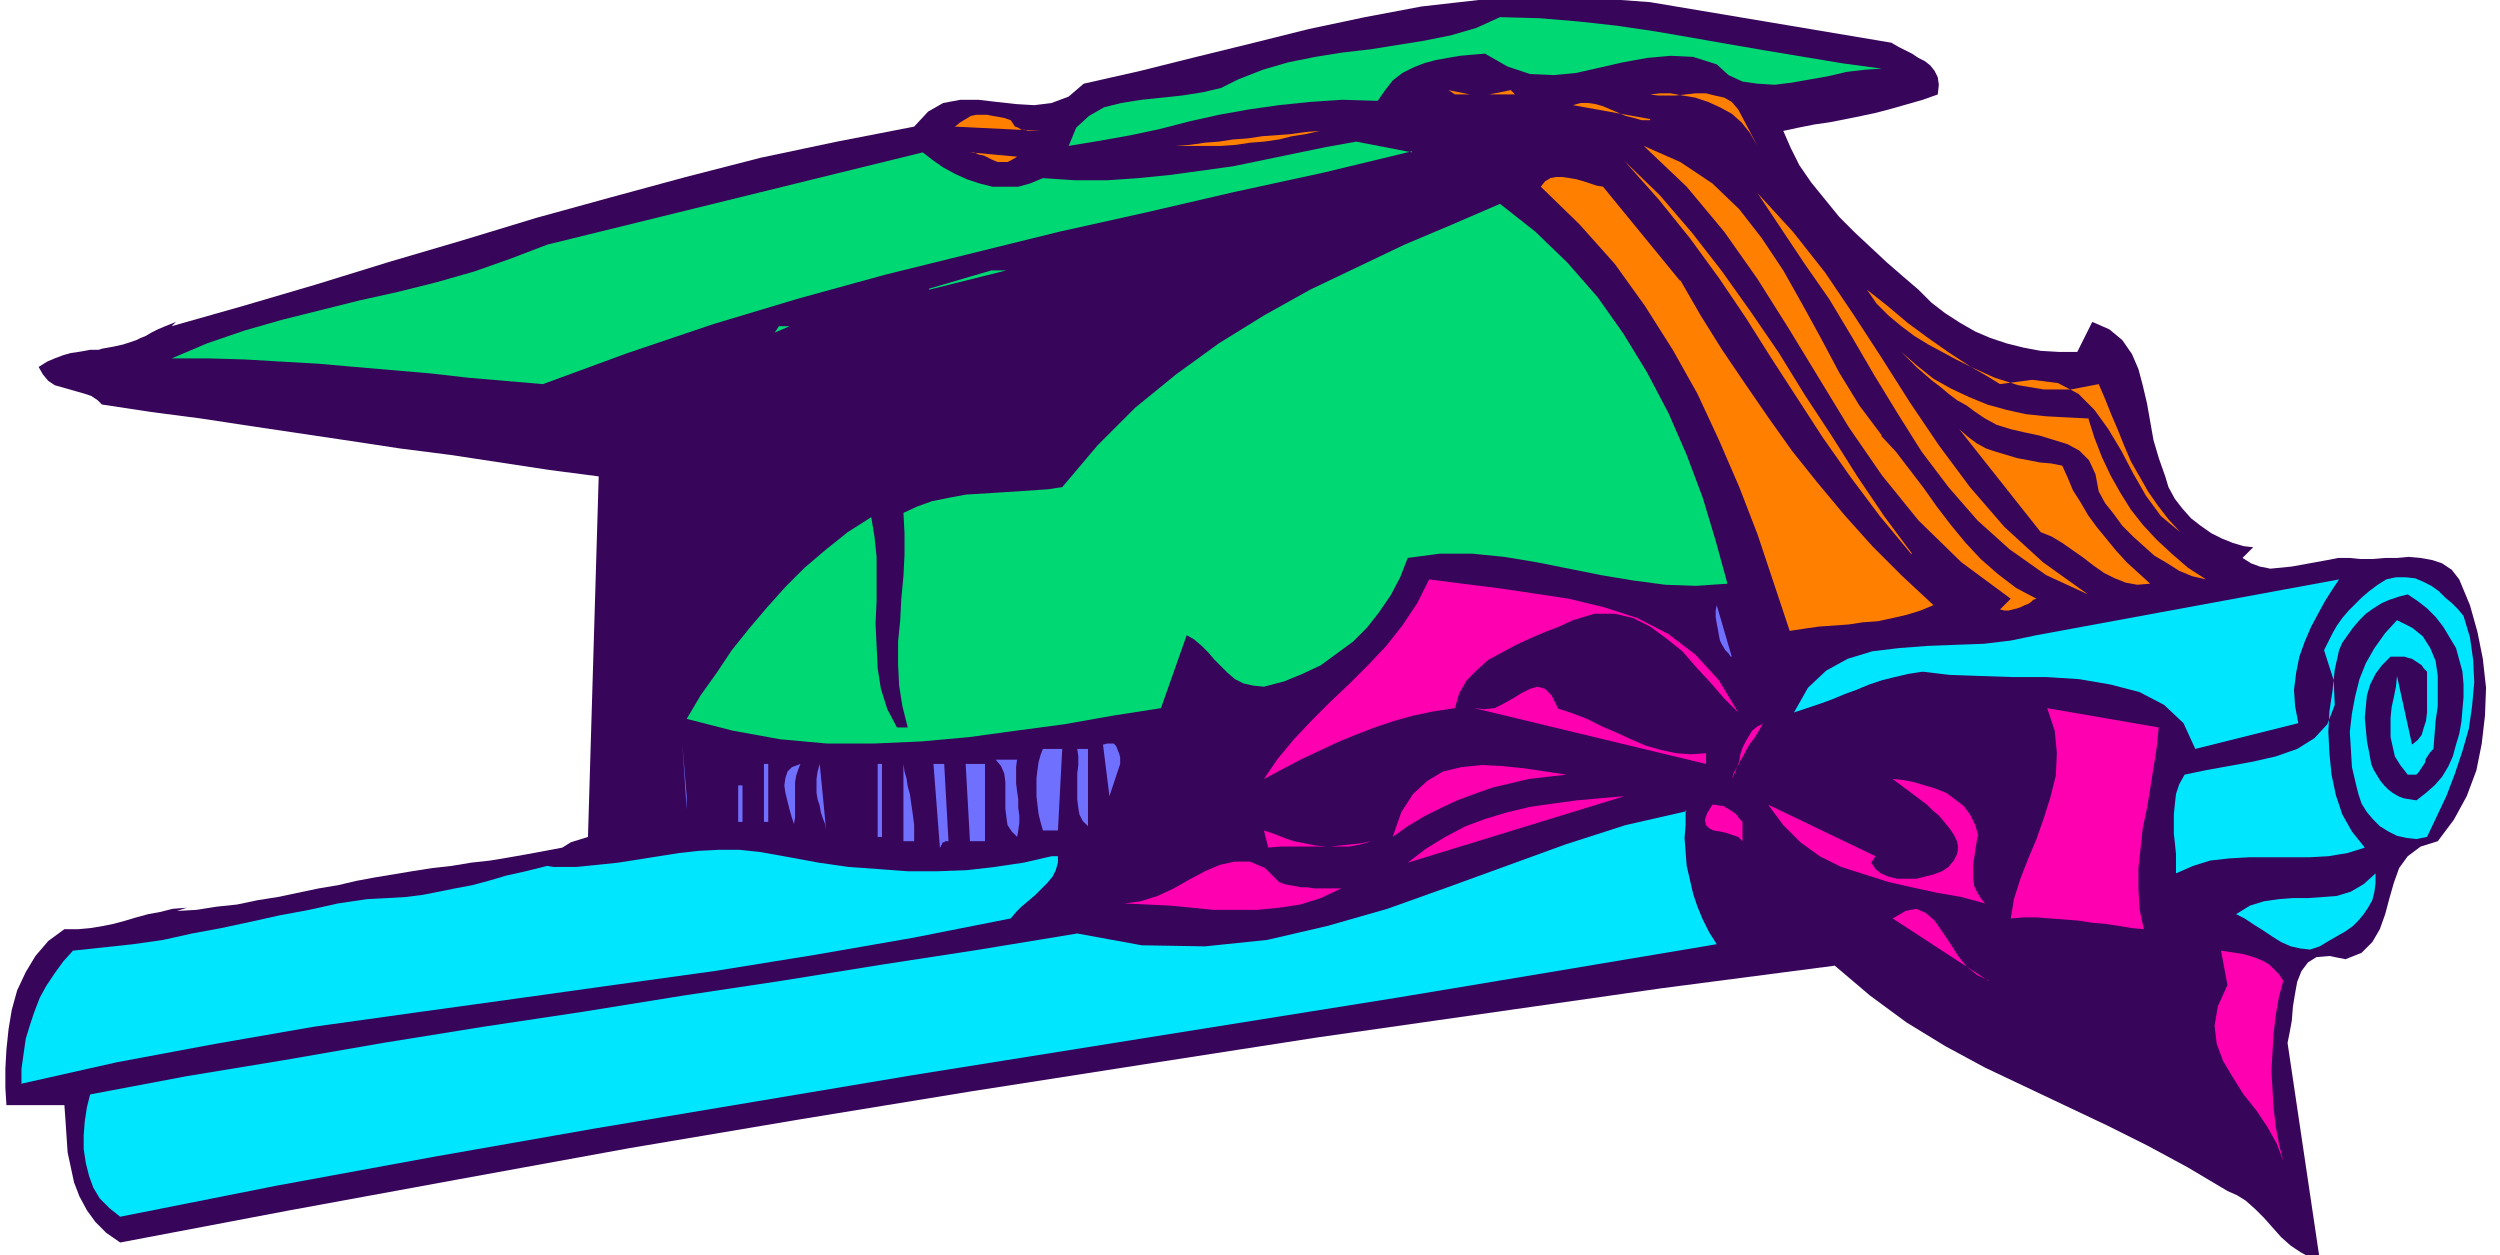<svg xmlns="http://www.w3.org/2000/svg" fill-rule="evenodd" height="156" preserveAspectRatio="none" stroke-linecap="round" viewBox="0 0 2330 1170" width="310.667"><style>.pen1{stroke:none}.brush3{fill:#00d973}.brush4{fill:#ff8000}.brush5{fill:#ff00b1}.brush6{fill:#00e6ff}.brush7{fill:#7070ff}</style><path class="pen1" fill-rule="nonzero" style="fill:#370559" d="m1763 40 7 4 6 3 6 3 6 4 6 3 5 4 4 5 3 6 1 7-1 9-14 5-14 4-14 4-15 4-14 3-15 3-15 3-14 2-15 3-14 3 7 16 8 16 11 16 13 16 13 16 15 15 15 14 15 14 15 13 14 12 12 12 13 10 14 9 14 8 14 6 15 5 16 4 16 3 17 1h17l14-28 16 7 12 10 9 13 6 14 4 15 4 17 3 17 3 17 5 17 6 17 3 10 6 11 7 9 8 9 9 7 10 7 10 5 10 4 10 3 9 1-10 10 8 5 8 3 10 2 10-1 10-1 11-2 11-2 11-2 10-2h11l10 1h11l12-1h11l11-1 11 1 11 2 9 3 9 6 7 9 10 24 7 25 5 25 3 27-1 26-3 26-5 25-9 24-12 22-15 20-16 5-12 9-8 11-5 14-4 14-4 15-5 14-7 12-10 10-15 6-15-3-12 1-8 5-6 8-4 10-2 11-2 12-1 13-2 11-2 10 30 202-9-2-9-5-9-6-9-8-8-9-8-9-8-8-9-8-8-5-9-4-37-22-37-20-38-19-38-18-38-18-38-18-37-20-36-22-34-25-33-28-161 21-161 23-161 23-161 25-160 25-159 26-160 27-159 29-158 29-158 30-13-9-10-10-8-11-7-13-5-13-3-14-3-14-1-15-1-15-1-14H6l-1-16v-18l1-18 2-19 3-18 5-18 8-17 9-15 12-14 15-11h13l11-1 12-2 10-2 11-3 10-3 11-3 11-2 12-3 13-1-9 3 18-1 19-3 19-2 19-4 19-3 19-4 19-4 18-3 17-4 16-3 18-3 18-3 19-3 18-2 18-3 18-2 18-3 17-3 16-3 16-3 8-5 16-5 10-336-46-6-46-7-46-7-47-6-46-7-47-7-47-7-46-7-46-6-46-7-4-4-6-4-6-2-7-2-7-2-7-2-7-2-6-4-5-6-4-7 8-5 7-3 8-3 7-2 7-1 6-1 5-1h8l3-1 11-2 9-2 6-2 6-2 4-2 5-2 5-3 6-3 7-3 10-4-4 4 67-19 68-20 68-21 68-20 69-21 69-19 70-19 70-18 71-15 72-14 13-14 14-8 16-3h17l17 2 18 2 17 1 16-2 16-6 14-12 53-12 52-13 53-13 52-13 52-11 53-10 53-6 53-3 53 1 54 4 226 38z"/><path class="pen1 brush3" fill-rule="nonzero" d="m1753 64-15 1-17 2-17 4-17 3-17 3-16 2-16-1-14-2-13-6-11-10-22-7-21-1-22 2-22 4-22 5-22 5-21 2-22-1-21-7-21-12-12 1-11 1-12 2-11 2-11 3-10 4-10 5-9 7-7 9-7 10-33-1-30 2-29 3-28 4-28 5-27 6-27 7-28 6-28 5-30 5 7-17 12-11 14-8 16-4 19-3 19-2 19-2 19-3 17-4 16-8 23-9 24-7 25-5 25-4 26-3 25-4 25-4 25-5 24-7 22-10 37 1 36 3 36 4 34 5 35 6 34 6 35 6 36 6 36 6 37 5z"/><path class="pen1 brush4" fill-rule="nonzero" d="m1370 88-20-4 6 4h14zm18 0 20-4 4 4h-24zm232 14 18 34-7-12-8-10-9-8-11-6-11-5-12-4-12-2-11-2h-10l-9 1 7 1h17l9-1 9-1h10l8 2 9 2 7 4 6 7zm-82 9-72-13 7-2h7l7 1 7 2 7 3 7 3 7 3 8 2 7 2h8zm-567 11-81-4 5-4 5-3 5-3 5-1h10l5 1 6 1 5 1 6 2 2 3 2 3 3 1 3 2h3l3 1h14zm259 0-13 3-13 2-12 3-14 2-13 1-13 2-14 1h-42l13-1 14-2 13-1 13-2 14-1 13-2 14-1 13-1 14-2 13-1zm126 4 14 6-14-6z"/><path class="pen1 brush3" fill-rule="nonzero" d="m1316 141-83 20-83 18-82 19-81 18-81 20-81 20-80 22-80 24-80 27-79 29-35-3-35-3-35-4-35-3-35-3-34-3-35-2-34-2-34-1h-34l33-14 35-12 35-10 36-9 36-9 36-8 36-9 35-10 34-12 34-13 350-86 9 7 10 7 11 6 11 5 12 4 12 3h24l11-3 12-5 30 2h30l29-2 30-3 29-4 29-4 29-6 29-6 29-6 28-5 52 10z"/><path class="pen1 brush4" fill-rule="nonzero" d="m1753 406 14 15 13 17 13 17 12 17 13 17 14 17 14 15 16 14 17 13 19 10-3 1-2 2-3 2-3 1-4 2-3 1-4 1-4 1h-4l-4-1 10-10-46-34-40-39-34-42-31-45-28-46-28-46-29-46-31-44-35-42-40-38 34 15 30 20 25 24 21 27 20 30 18 32 17 31 17 32 19 31 21 28zM948 146l-5 3-4 2h-9l-5-2-4-2-4-2-5-1-4-2h-4l44 4zm833 370-29-35-27-36-26-37-24-37-24-37-24-38-25-37-27-37-29-36-32-36 33 32 30 35 28 36 27 38 26 38 24 39 25 38 24 38 25 37 26 35zm-215-255 19 33 20 32 21 31 22 32 22 31 24 30 25 30 26 29 28 28 29 27-12 5-13 4-13 3-14 3-14 1-13 2-14 1-14 1-14 2-13 2-15-45-15-45-17-44-19-44-20-43-23-41-26-41-28-39-33-37-36-35 4-5 5-3 5-1h6l7 1 6 1 7 2 6 2 6 2 6 1 72 88z"/><path class="pen1 brush4" fill-rule="nonzero" d="m1946 554-39-18-34-24-30-27-27-31-25-33-22-35-22-36-21-36-21-35-23-33-44-66 33 36 30 38 27 40 26 40 26 41 27 40 29 39 32 37 36 33 42 30z"/><path class="pen1 brush3" fill-rule="nonzero" d="m1610 544-29 2-29-1-30-4-30-5-30-6-30-6-30-5-30-3h-30l-30 4-7 18-9 17-11 16-11 14-13 13-15 11-15 11-17 8-17 7-19 5-10-1-9-2-8-4-7-6-6-6-6-6-6-7-6-6-7-6-7-4-24 68-45 7-45 8-45 6-44 6-44 4-45 2h-43l-44-4-44-8-43-11 13-22 15-21 14-21 16-20 17-20 17-19 18-18 20-17 20-16 22-14 3 18 2 19v41l-1 21 1 21 1 21 3 19 6 19 9 17h10l-5-20-3-19-1-20v-21l2-20 1-20 2-21 1-20v-20l-1-19 13-6 14-5 15-3 16-3 16-1 16-1 15-1 15-1 15-1 13-2 33-39 35-35 38-31 40-29 42-26 43-24 44-21 44-21 45-19 44-19 33 26 30 29 28 32 24 34 22 36 20 38 17 39 15 40 12 40 11 40zM866 269l58-17h14l-72 18z"/><path class="pen1 brush4" fill-rule="nonzero" d="m1956 358 6 14 6 15 6 14 6 15 6 14 8 14 8 14 9 13 10 13 11 12-18-15-14-19-12-21-11-21-12-20-13-18-15-15-19-10-24-3-30 4-13-8-14-8-14-7-13-7-13-7-13-8-12-9-12-10-11-11-9-13 19 15 19 16 19 14 20 14 20 13 22 10 22 7 24 4h25l26-5z"/><path class="pen1 brush3" fill-rule="nonzero" d="m722 310 4-6h10l-14 6zm-24 4-34 14 34-14z"/><path class="pen1 brush4" fill-rule="nonzero" d="m1946 389 6 19 7 18 8 17 9 16 10 16 11 14 13 14 14 13 15 13 17 11-13-3-12-5-11-7-12-7-10-9-10-9-10-10-8-11-8-10-6-11-3-16-6-13-9-9-11-6-13-4-13-4-14-3-13-3-13-4-11-6-9-6-8-6-9-5-8-6-7-6-8-6-7-6-8-7-7-7-7-7 15 13 15 12 16 9 17 8 17 7 18 5 18 4 19 2 19 1 20 1z"/><path class="pen1 brush4" fill-rule="nonzero" d="m1922 434 5 11 5 12 7 11 7 12 8 11 9 11 9 11 10 11 11 10 11 10-12 1-11-2-10-4-10-5-10-7-9-7-10-7-10-7-10-6-10-4-76-96 8 7 8 6 9 5 9 3 10 3 10 3 11 2 10 2 11 1 10 2z"/><path class="pen1 brush5" fill-rule="nonzero" d="m1620 664-13-13-13-15-13-14-13-15-15-12-15-11-16-8-17-4h-19l-20 6-13 6-13 5-14 6-13 6-13 7-13 7-10 9-10 10-7 12-4 14-20 3-19 4-18 5-18 6-18 7-17 7-17 8-17 8-17 9-17 9 13-19 15-18 17-18 17-17 18-17 17-17 17-18 15-19 14-21 11-22 31 4 32 4 34 5 33 5 33 8 31 10 29 15 25 19 22 24 18 30z"/><path class="pen1 brush6" fill-rule="nonzero" d="m2142 674-96 24-11-24-18-17-23-12-27-7-29-5-31-2h-32l-30-1-28-1-25-3-13 2-13 3-12 3-12 4-12 5-11 4-12 5-11 4-12 4-12 4 13-23 17-16 20-11 23-7 25-3 26-2 26-1 27-1 25-3 24-5 282-52-6 9-7 11-6 11-7 13-6 14-5 14-3 15-2 16 1 15 3 16z"/><path class="pen1 brush6" fill-rule="nonzero" d="m2296 574 6 20 3 21 1 21-2 22-3 21-6 21-7 21-8 21-9 19-9 19-10 2-9-1-9-2-8-4-8-5-6-6-6-7-5-8-3-9-2-8-4-17-1-17-1-16 2-17 3-16 4-16 6-15 8-14 10-14 11-12 14 7 10 8 7 11 5 12 2 14v28l-2 14-1 13-1 13-3 3-2 3-2 3-1 4-2 3-2 3-2 3-2 2h-8l-7-9-5-8-2-9-2-9v-18l1-10 2-9 2-10 1-10 14 64 5-4 4-5 2-7 2-6 1-8v-38l-3-3-2-3-3-2-3-2-3-2-4-1-3-1h-13l-8 8-6 8-5 10-3 10-1 10-1 11 1 11 1 11 2 10 2 11 2 5 3 5 3 5 4 5 4 4 4 3 5 3 5 2 6 1 6 1 9-7 8-7 7-8 6-10 4-9 3-11 3-10 2-11 1-12 1-11v-12l-1-12-3-11-3-11-6-10-6-10-7-9-8-8-9-7-9-6-8 2-9 3-7 3-8 5-7 5-6 6-6 7-5 7-5 7-3 7-4 18-2 19-3 20-1 19 1 20 2 20 4 19 6 18 9 16 12 15-16 5-18 3-18 1h-56l-18 1-18 2-16 5-16 7v-18l-1-10-1-9v-18l1-10 1-9 3-9 5-9 19-4 22-4 22-4 22-5 20-7 16-10 12-13 7-18-1-23-9-28 4-8 4-8 4-7 5-7 6-7 6-6 6-6 7-6 8-6 8-5 9-2h9l9 1 7 3 8 4 7 5 6 6 6 5 6 6 5 6z"/><path class="pen1 brush4" fill-rule="nonzero" d="m1820 544 24 20-24-20z"/><path class="pen1 brush7" fill-rule="nonzero" d="m1613 612-2-3-3-3-3-5-2-4-1-5-1-6-1-5-1-6v-6l1-5 14 48z"/><path class="pen1 brush5" fill-rule="nonzero" d="m1451 660 15 5 13 5 14 7 14 6 13 6 14 6 14 4 14 3 14 1 14-1v10l-216-52 9 1 10-1 8-4 9-5 8-5 8-4 7-2 7 2 6 6 6 12zm561 17-2 20-3 19-3 19-3 18-4 19-2 19-2 18v19l1 19 4 19-11-1-12-2-13-2-12-1-13-2-13-1-13-1-13-1h-12l-12 1 3-18 6-19 7-18 8-19 7-20 6-19 5-20 1-21-2-21-7-21 104 18zm-369-3-2 4-3 5-3 5-4 5-3 5-3 6-3 5-3 6-3 5-2 6 3-6 2-5 2-6 1-6 2-6 3-6 3-5 3-5 5-4 6-3z"/><path class="pen1 brush7" fill-rule="nonzero" d="m640 755-4-61 4 48v14zm404-43-10 30-6-48 4-1h6l2 2 1 2 1 3 1 2 1 4v6zm-58 62h-14l-2-7-2-8-1-8-1-9v-17l1-8 1-7 2-7 2-5h18l-4 76zm28-4-5-5-3-6-1-6-1-8v-24l1-8v-8l-1-7h10v72zm-354-68 4 58-4-58zm288 5-1 8v15l1 8 1 7v8l1 7v7l-1 7-1 6-5-5-4-6-1-7-1-8v-25l-1-8-3-7-5-6h20zm-236 5h4v54h-4v-54zm34 0-2 5-2 6-1 6v33l-1 6v6-6l-2-6-2-7-2-8-2-8-1-7 1-7 2-6 4-4 8-3zm24 62-1-6-2-5-2-6-1-6-2-6-1-6v-13l1-7 2-7 6 62zm18-62 6 68-6-68zm30 0h4v68h-4v-68zm33 72h-9v-72l1 7 2 7 1 7 2 7 1 7 1 7 1 7 1 8v15zm33 0h-3l-1 1h-1l-1 1v1l-1 1v1l-1 1-6-78h10l4 72zm34 0h-14l-4-72h18v72z"/><path class="pen1 brush5" fill-rule="nonzero" d="m1460 722-18 2-17 2-17 4-17 4-17 6-16 6-15 7-16 8-15 9-14 10 8-23 11-17 13-12 15-9 17-4 19-2 19 1 20 2 20 3 20 3zm383 57-1 7-1 6-1 7-1 6v14l1 7 3 6 3 5 4 5-22-6-23-4-23-5-22-5-22-7-22-7-20-10-18-13-16-16-14-19 100 48-4 6 4 6 5 4 7 3 8 2h18l8-2 8-2 8-3 6-4 5-6 3-6 1-6-1-6-3-6-4-6-5-6-5-6-6-5-5-5-32-24 10 1 10 2 10 3 10 3 10 4 8 6 8 6 6 8 5 10 3 11z"/><path class="pen1 brush7" fill-rule="nonzero" d="M688 732h4v34h-4v-34z"/><path class="pen1 brush5" fill-rule="nonzero" d="m1312 804 17-13 18-11 19-10 19-7 20-6 21-5 21-3 22-3 22-2 23-2-202 62zm312-38v18l-4-4-6-2-6-2-5-1-6-1-4-2-3-3-1-5 2-6 5-8h3l4 1h3l3 2 2 1 3 2 3 2 2 2 2 3 3 3z"/><path class="pen1 brush6" fill-rule="nonzero" d="M1571 755v14l-1 12 1 13 1 13 3 13 3 13 4 12 5 12 6 12 7 11-149 25-150 25-150 24-150 24-150 24-149 25-149 25-148 26-147 27-146 29-10-8-9-9-6-10-4-11-3-12-2-13v-13l1-13 2-13 3-12 90-17 91-15 92-16 93-15 93-14 93-15 93-14 93-15 91-14 91-15 60 11 59 1 58-6 56-13 56-16 56-20 55-20 55-20 56-18 57-13z"/><path class="pen1 brush5" fill-rule="nonzero" d="m1278 784-10 2-9 1-10 1-9 1h-47l-11 1-4-16 9 3 10 4 9 3 10 2 10 2 11 1h20l11-2 10-3z"/><path class="pen1 brush6" fill-rule="nonzero" d="M986 798v6l-2 7-3 6-5 6-5 5-6 6-7 6-6 5-5 5-5 6-91 18-92 16-93 15-94 13-93 13-94 13-93 13-92 16-91 17-89 20v-14l2-14 2-14 4-13 4-12 5-13 6-11 8-12 8-11 9-10 28-3 28-3 28-4 27-6 27-5 28-6 27-6 27-5 27-6 27-4 19-1 17-1 16-2 15-3 15-3 16-3 15-4 17-5 18-4 20-5 6 1h21l20-2 19-2 19-3 19-3 19-3 18-2 19-1h19l19 2 28 5 27 5 28 4 28 2 27 2h28l27-1 26-3 27-4 26-6h6z"/><path class="pen1 brush5" fill-rule="nonzero" d="m1250 828-19 9-19 6-20 3-20 2h-41l-20-2-21-2-21-1-21-1 15-2 16-5 15-7 14-8 15-8 14-6 14-3h14l14 6 13 13 5 2 5 1 6 1 5 1h6l6 1h25zm402-24 44 58-44-58z"/><path class="pen1 brush6" fill-rule="nonzero" d="m2172 876-10 6-9 3-9-1-9-2-9-4-8-5-9-6-8-5-9-6-8-4 13-8 13-4 14-2 13-1h14l14-1 13-1 13-4 12-7 11-10v9l-1 8-2 8-4 7-4 6-5 6-5 5-7 5-7 4-7 4z"/><path class="pen1 brush5" fill-rule="nonzero" d="m1853 914-89-58 12-7 10-2 9 4 8 7 7 10 8 12 7 11 8 10 10 8 11 5zm275 0-4 15-3 17-2 17-1 17-1 18 1 18 1 17 2 17 3 16 4 16-6-16-9-16-10-15-12-15-10-16-9-15-6-16-2-17 3-18 9-20-6-32 7 1 6 1 7 1 7 2 6 2 7 3 5 3 5 5 4 4 4 6z"/></svg>
